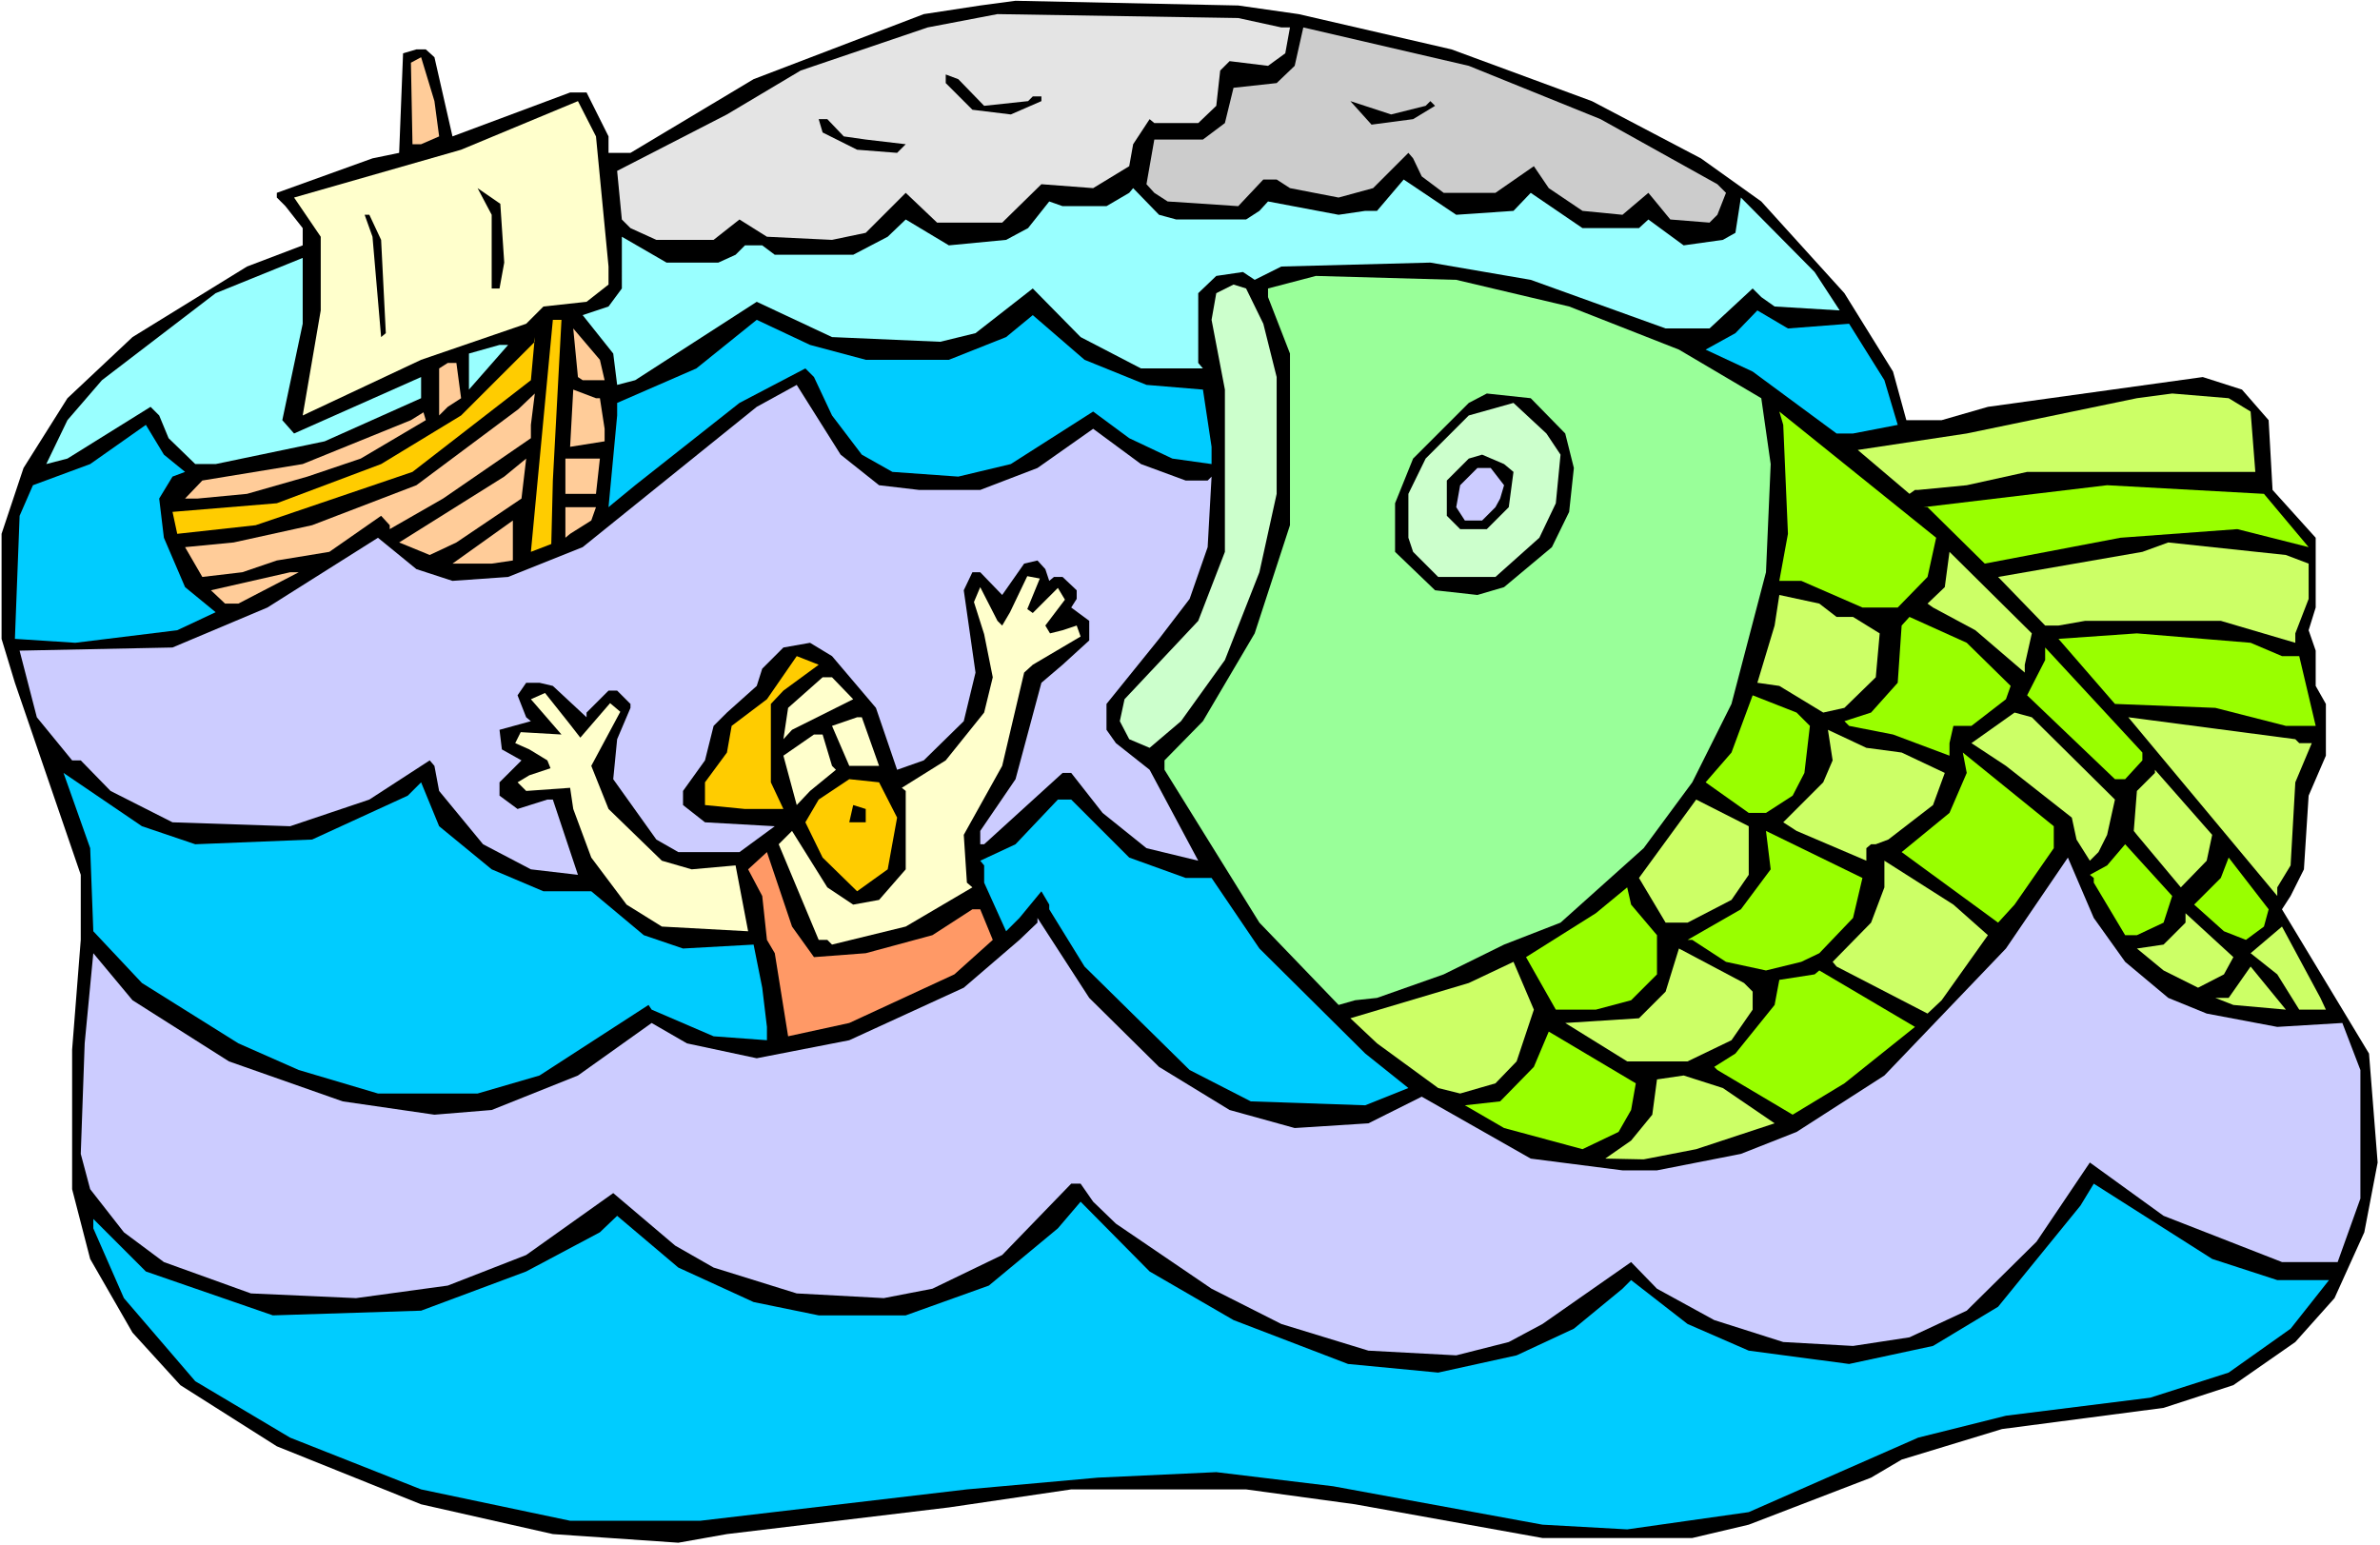<?xml version="1.0" encoding="UTF-8" standalone="no"?>
<svg
   version="1.0"
   width="129.766mm"
   height="84.247mm"
   id="svg78"
   sodipodi:docname="Jonah &amp; Whale 1.wmf"
   xmlns:inkscape="http://www.inkscape.org/namespaces/inkscape"
   xmlns:sodipodi="http://sodipodi.sourceforge.net/DTD/sodipodi-0.dtd"
   xmlns="http://www.w3.org/2000/svg"
   xmlns:svg="http://www.w3.org/2000/svg">
  <rect width="100%" height="100%" fill="#808080" stroke="none"/>
  <sodipodi:namedview
     id="namedview78"
     pagecolor="#ffffff"
     bordercolor="#000000"
     borderopacity="0.25"
     inkscape:showpageshadow="2"
     inkscape:pageopacity="0.0"
     inkscape:pagecheckerboard="0"
     inkscape:deskcolor="#d1d1d1"
     inkscape:document-units="mm" />
  <defs
     id="defs1">
    <pattern
       id="WMFhbasepattern"
       patternUnits="userSpaceOnUse"
       width="6"
       height="6"
       x="0"
       y="0" />
  </defs>
  <path
     style="fill:#ffffff;fill-opacity:1;fill-rule:evenodd;stroke:none"
     d="M 0,318.413 H 490.455 V 0 H 0 Z"
     id="path1" />
  <path
     style="fill:#000000;fill-opacity:1;fill-rule:evenodd;stroke:none"
     d="m 267.609,2.908 31.512,7.27 28.926,10.662 22.462,11.793 12.443,8.885 17.13,18.901 10.019,16.155 2.747,10.016 h 7.272 l 9.534,-2.746 44.278,-6.139 8.08,2.585 5.494,6.3 0.808,14.378 8.888,9.854 v 14.378 l -1.454,4.685 1.454,4.2 v 7.27 l 2.101,3.716 v 10.662 l -3.555,8.239 -0.97,15.186 -2.747,5.493 -1.778,2.746 17.938,29.725 1.778,22.455 -2.747,14.378 -6.141,13.57 -8.08,9.047 -12.766,8.885 -14.382,4.685 -33.29,4.362 -20.685,6.3 -6.302,3.716 -25.21,9.693 -11.635,2.746 h -30.866 l -38.622,-6.947 -22.462,-3.069 h -36.037 l -25.21,3.716 -45.733,5.493 -10.019,1.777 -25.856,-1.777 -27.149,-6.139 -29.734,-11.955 -19.877,-12.601 -9.858,-10.824 -8.726,-15.186 -3.717,-14.378 v -28.756 l 1.778,-22.617 V 180.288 L 3.07,140.709 0.323,131.662 V 110.015 L 4.848,96.445 13.898,82.067 27.31,69.466 50.904,54.927 62.378,50.565 V 47.011 L 58.822,42.487 57.045,40.71 v -0.969 l 19.715,-7.108 5.494,-1.131 0.808,-20.517 2.747,-0.808 h 1.939 l 1.778,1.615 3.717,16.316 24.24,-9.047 h 3.394 l 4.525,9.047 v 3.393 h 4.525 L 155.297,16.316 190.365,2.908 202,1.131 209.272,0.162 255.166,1.131 Z"
     id="path2" />
  <path
     style="fill:#e4e4e4;fill-opacity:1;fill-rule:evenodd;stroke:none"
     d="m 264.054,5.654 h 1.778 l -0.97,5.331 -3.555,2.585 -7.918,-0.969 -1.939,1.939 -0.808,7.27 -3.717,3.554 h -9.05 l -0.97,-0.808 -3.394,5.17 -0.808,4.523 -7.434,4.523 -10.666,-0.808 -8.08,7.916 h -13.413 l -6.464,-6.139 -8.242,8.239 -6.949,1.454 -13.413,-0.646 -5.656,-3.554 -5.333,4.2 h -11.797 l -5.333,-2.423 -1.778,-1.777 -0.97,-10.016 22.624,-11.632 15.19,-9.047 26.179,-8.885 14.382,-2.746 49.611,0.808 z"
     id="path3" />
  <path
     style="fill:#cccccc;fill-opacity:1;fill-rule:evenodd;stroke:none"
     d="m 329.825,24.555 24.078,13.409 1.778,1.777 -1.778,4.523 -1.616,1.615 -8.08,-0.646 -3.717,-4.523 -0.808,-0.969 -5.333,4.523 -8.242,-0.808 -6.949,-4.685 -3.07,-4.523 -7.918,5.493 h -10.666 l -4.525,-3.393 -1.778,-3.716 -0.97,-1.131 -7.272,7.27 -7.11,1.939 -10.019,-1.939 -2.747,-1.777 h -2.747 l -5.171,5.493 -14.544,-0.969 -2.747,-1.777 -1.616,-1.777 1.616,-9.208 h 10.019 l 4.525,-3.393 1.778,-7.27 8.888,-0.969 3.717,-3.554 1.778,-7.916 34.098,7.916 z"
     id="path4" />
  <path
     style="fill:#ffcc99;fill-opacity:1;fill-rule:evenodd;stroke:none"
     d="m 89.526,20.84 0.97,7.27 -3.717,1.615 h -1.778 l -0.323,-16.801 2.101,-1.131 z"
     id="path5" />
  <path
     style="fill:#000000;fill-opacity:1;fill-rule:evenodd;stroke:none"
     d="m 202.808,21.809 9.05,-0.969 0.97,-0.969 h 1.778 v 0.969 l -6.302,2.746 -7.918,-0.969 -5.494,-5.493 v -1.777 l 2.586,0.969 z"
     id="path6" />
  <path
     style="fill:#ffffcc;fill-opacity:1;fill-rule:evenodd;stroke:none"
     d="m 125.401,54.927 v 3.716 l -4.525,3.554 -8.888,0.969 -3.555,3.554 L 86.779,74.151 62.378,85.621 66.094,63.973 V 48.788 L 60.6,40.71 95.021,30.856 119.099,20.84 l 3.717,7.27 z"
     id="path7" />
  <path
     style="fill:#000000;fill-opacity:1;fill-rule:evenodd;stroke:none"
     d="m 293.788,21.809 0.97,-0.969 0.97,0.969 -4.525,2.746 -8.565,1.131 -4.363,-4.846 8.403,2.746 z"
     id="path8" />
  <path
     style="fill:#000000;fill-opacity:1;fill-rule:evenodd;stroke:none"
     d="m 173.881,28.109 4.525,0.646 8.242,0.969 -1.778,1.777 -8.242,-0.646 -7.11,-3.554 -0.808,-2.746 h 1.778 z"
     id="path9" />
  <path
     style="fill:#99ffff;fill-opacity:1;fill-rule:evenodd;stroke:none"
     d="m 311.888,43.457 3.555,-3.716 10.666,7.27 h 11.635 l 1.939,-1.777 7.272,5.331 8.08,-1.131 2.586,-1.454 1.131,-7.27 15.19,15.347 5.171,7.916 -13.413,-0.808 -2.747,-1.939 -1.778,-1.777 -8.888,8.239 h -9.05 l -27.795,-10.016 -20.685,-3.554 -30.704,0.808 -5.494,2.746 -2.424,-1.615 -5.494,0.808 -3.717,3.554 V 74.797 l 0.97,1.131 h -12.766 l -12.443,-6.462 -9.858,-10.016 -11.797,9.208 -7.272,1.777 -22.301,-0.969 -15.514,-7.27 -25.048,16.155 -3.717,0.969 -0.808,-6.462 -6.302,-7.916 5.333,-1.777 2.747,-3.716 V 48.788 l 9.211,5.331 h 10.666 l 3.555,-1.615 1.939,-1.939 h 3.555 l 2.586,1.939 h 16.16 l 7.11,-3.716 3.717,-3.554 8.888,5.331 11.797,-1.131 4.525,-2.423 4.363,-5.493 2.747,0.969 h 9.05 l 4.686,-2.746 0.808,-0.969 5.333,5.493 3.555,0.969 h 14.382 l 2.747,-1.777 1.778,-1.939 14.544,2.746 5.494,-0.808 h 2.424 l 5.494,-6.462 10.827,7.27 z"
     id="path10" />
  <path
     style="fill:#000000;fill-opacity:1;fill-rule:evenodd;stroke:none"
     d="m 103.909,54.119 -0.97,5.331 h -1.616 V 44.264 l -2.909,-5.493 4.686,3.231 z"
     id="path11" />
  <path
     style="fill:#000000;fill-opacity:1;fill-rule:evenodd;stroke:none"
     d="m 78.538,49.434 0.97,19.224 -0.97,0.808 -1.778,-20.678 -1.616,-4.523 h 0.97 z"
     id="path12" />
  <path
     style="fill:#99ffff;fill-opacity:1;fill-rule:evenodd;stroke:none"
     d="m 58.176,86.59 2.424,2.746 26.179,-11.632 v 4.362 L 66.902,90.952 44.44,95.637 H 40.238 L 34.744,90.306 32.805,85.621 31.027,83.844 13.898,94.506 9.534,95.637 13.898,86.59 21.008,78.351 44.44,60.419 62.378,53.15 v 13.57 z"
     id="path13" />
  <path
     style="fill:#99ff99;fill-opacity:1;fill-rule:evenodd;stroke:none"
     d="m 323.361,63.166 22.624,8.885 16.968,10.016 1.939,13.57 -0.97,22.294 -7.11,27.14 -8.08,16.155 -10.019,13.57 -17.13,15.347 -11.635,4.523 -12.443,6.139 -13.736,4.846 -4.525,0.485 -3.394,0.969 -16.322,-16.963 -19.554,-31.502 v -1.939 l 7.918,-8.077 10.666,-18.093 7.272,-22.294 V 72.859 L 261.307,61.227 v -1.777 l 9.858,-2.585 28.926,0.808 z"
     id="path14" />
  <path
     style="fill:#ccffcc;fill-opacity:1;fill-rule:evenodd;stroke:none"
     d="m 260.337,66.72 2.747,10.985 v 24.071 l -3.555,16.155 -7.11,18.093 -9.05,12.601 -6.464,5.493 -4.202,-1.777 -1.939,-3.716 0.97,-4.523 15.19,-16.155 5.494,-14.216 V 80.29 l -2.747,-14.378 0.97,-5.493 3.555,-1.777 2.586,0.808 z"
     id="path15" />
  <path
     style="fill:#00ccff;fill-opacity:1;fill-rule:evenodd;stroke:none"
     d="m 381.052,66.72 7.272,11.632 2.747,9.208 -9.211,1.777 h -3.394 l -17.291,-12.762 -9.696,-4.523 6.141,-3.393 4.525,-4.685 6.302,3.716 z"
     id="path16" />
  <path
     style="fill:#00ccff;fill-opacity:1;fill-rule:evenodd;stroke:none"
     d="m 236.259,79.32 11.635,0.969 1.778,11.793 v 3.554 l -8.08,-1.131 -8.888,-4.2 -7.434,-5.493 -16.968,10.824 -10.827,2.585 -13.574,-0.969 -6.302,-3.554 -6.141,-8.077 -3.717,-7.916 -1.778,-1.777 -13.574,7.108 -21.493,16.963 -4.525,3.716 -0.97,0.808 1.778,-18.901 v -2.585 l 16.322,-7.108 12.443,-10.016 10.989,5.17 11.474,3.069 h 17.13 l 11.797,-4.685 5.494,-4.523 10.666,9.208 z"
     id="path17" />
  <path
     style="fill:#ffcc00;fill-opacity:1;fill-rule:evenodd;stroke:none"
     d="m 113.928,99.029 -0.323,13.085 -4.202,1.615 4.525,-47.818 h 1.778 z"
     id="path18" />
  <path
     style="fill:#ffcc99;fill-opacity:1;fill-rule:evenodd;stroke:none"
     d="m 124.593,78.351 h -4.525 l -0.97,-0.646 -0.97,-10.016 5.494,6.462 z"
     id="path19" />
  <path
     style="fill:#ffcc00;fill-opacity:1;fill-rule:evenodd;stroke:none"
     d="M 85.002,97.252 52.682,108.238 36.522,110.015 35.552,105.491 57.045,103.714 78.538,95.637 95.021,85.621 110.211,70.435 v -0.969 l -0.808,8.885 z"
     id="path20" />
  <path
     style="fill:#99ffff;fill-opacity:1;fill-rule:evenodd;stroke:none"
     d="m 96.637,80.29 v -7.431 l 6.302,-1.777 h 1.778 z"
     id="path21" />
  <path
     style="fill:#ffcc99;fill-opacity:1;fill-rule:evenodd;stroke:none"
     d="m 95.021,82.067 -2.747,1.777 -1.778,1.777 V 75.928 L 92.273,74.797 h 1.778 z"
     id="path22" />
  <path
     style="fill:#ccccff;fill-opacity:1;fill-rule:evenodd;stroke:none"
     d="m 181.153,99.999 8.242,0.969 h 12.605 l 11.797,-4.523 11.474,-8.077 9.858,7.27 9.211,3.393 h 4.525 l 0.808,-0.808 -0.808,14.539 -3.717,10.662 -6.302,8.239 -10.827,13.409 v 5.331 l 1.939,2.746 6.949,5.493 10.019,18.74 -10.666,-2.585 -9.05,-7.27 -6.464,-8.239 h -1.778 l -16.16,14.701 h -0.808 v -2.746 l 7.272,-10.662 5.333,-19.871 4.363,-3.716 5.494,-5.008 v -4.039 l -3.717,-2.746 1.131,-1.777 v -1.777 l -2.909,-2.746 h -1.778 l -0.97,0.808 -0.808,-2.423 -1.616,-1.777 -2.747,0.646 -4.525,6.462 -4.525,-4.685 h -1.616 l -1.778,3.716 2.424,16.963 -2.424,10.016 -8.242,8.077 -5.494,1.939 -4.363,-12.762 -9.05,-10.662 -4.525,-2.746 -5.494,0.969 -4.363,4.362 -1.131,3.554 -6.141,5.493 -2.747,2.746 -1.778,7.108 -4.525,6.3 v 2.908 l 4.525,3.554 14.382,0.808 -7.272,5.331 h -12.605 l -4.525,-2.585 -8.888,-12.439 0.808,-8.239 2.747,-6.462 v -0.808 l -2.747,-2.746 h -1.778 l -4.525,4.523 v 0.969 l -6.949,-6.462 -2.747,-0.646 h -2.747 l -1.778,2.585 1.778,4.523 0.97,0.808 -6.464,1.777 0.485,4.039 4.04,2.262 -4.525,4.523 v 2.746 l 3.717,2.746 6.141,-1.939 h 1.131 l 5.171,15.509 -9.696,-1.131 -9.858,-5.17 -9.05,-10.985 -0.97,-5.17 -0.97,-1.131 -12.443,8.077 -16.322,5.493 -24.24,-0.808 -12.766,-6.462 -6.141,-6.3 h -1.778 l -7.272,-8.885 -3.555,-13.732 31.512,-0.646 19.554,-8.239 22.786,-14.378 7.918,6.462 7.434,2.423 11.474,-0.808 15.352,-6.139 35.875,-28.917 8.242,-4.523 9.05,14.378 z"
     id="path23" />
  <path
     style="fill:#ffcc99;fill-opacity:1;fill-rule:evenodd;stroke:none"
     d="m 123.624,82.067 0.97,6.3 v 2.585 l -7.11,1.131 0.646,-11.793 4.686,1.777 z"
     id="path24" />
  <path
     style="fill:#ffcc99;fill-opacity:1;fill-rule:evenodd;stroke:none"
     d="m 109.403,90.306 -18.099,12.439 -10.989,6.3 v -0.808 l -1.778,-1.939 -10.666,7.431 -10.827,1.777 -7.11,2.423 -8.242,0.969 -3.555,-6.139 10.019,-0.969 16.16,-3.554 21.493,-8.239 21.008,-15.67 3.394,-3.231 -0.808,6.462 z"
     id="path25" />
  <path
     style="fill:#000000;fill-opacity:1;fill-rule:evenodd;stroke:none"
     d="m 322.553,89.336 1.778,7.108 -0.97,9.047 -3.555,7.27 -9.858,8.239 -5.494,1.615 -8.726,-0.969 -8.242,-7.916 v -10.016 l 3.717,-9.208 11.474,-11.47 3.717,-1.939 9.05,0.969 z"
     id="path26" />
  <path
     style="fill:#ccff66;fill-opacity:1;fill-rule:evenodd;stroke:none"
     d="m 463.791,84.813 0.97,12.439 h -47.026 l -12.443,2.746 -10.019,0.969 h -0.646 l -1.131,0.808 -10.666,-9.047 22.462,-3.393 35.067,-7.27 7.272,-0.969 11.635,0.969 z"
     id="path27" />
  <path
     style="fill:#ccffcc;fill-opacity:1;fill-rule:evenodd;stroke:none"
     d="m 321.584,93.698 -0.97,10.016 -3.394,7.108 -9.05,8.077 h -11.797 l -5.171,-5.17 -0.97,-2.908 v -9.047 l 3.555,-7.27 8.888,-8.885 9.211,-2.585 6.787,6.3 z"
     id="path28" />
  <path
     style="fill:#99ff00;fill-opacity:1;fill-rule:evenodd;stroke:none"
     d="m 397.212,118.9 -6.141,6.3 h -7.272 l -12.605,-5.493 h -4.525 l 1.778,-9.693 -0.97,-22.455 -0.808,-2.746 32.32,26.009 z"
     id="path29" />
  <path
     style="fill:#ffcc99;fill-opacity:1;fill-rule:evenodd;stroke:none"
     d="m 74.336,94.506 -10.989,3.716 -12.443,3.554 -10.181,0.969 h -2.586 l 3.555,-3.716 20.685,-3.393 22.301,-9.047 2.586,-1.615 0.485,1.615 z"
     id="path30" />
  <path
     style="fill:#00ccff;fill-opacity:1;fill-rule:evenodd;stroke:none"
     d="m 38.138,97.252 -2.586,0.969 -2.747,4.523 0.97,8.077 4.363,10.178 6.302,5.17 -7.918,3.716 -21.008,2.585 -12.443,-0.808 0.97,-25.363 2.747,-6.3 11.797,-4.362 11.474,-8.077 3.717,6.139 z"
     id="path31" />
  <path
     style="fill:#000000;fill-opacity:1;fill-rule:evenodd;stroke:none"
     d="m 311.888,97.252 -0.97,7.27 -4.525,4.523 h -5.494 l -2.747,-2.746 v -7.27 l 4.525,-4.523 2.747,-0.808 4.525,1.939 z"
     id="path32" />
  <path
     style="fill:#ffcc99;fill-opacity:1;fill-rule:evenodd;stroke:none"
     d="m 94.051,111.792 -5.494,2.585 -6.302,-2.585 21.654,-13.57 4.525,-3.716 -0.97,8.239 z"
     id="path33" />
  <path
     style="fill:#ffcc99;fill-opacity:1;fill-rule:evenodd;stroke:none"
     d="m 122.816,101.776 h -6.302 v -7.27 h 7.11 z"
     id="path34" />
  <path
     style="fill:#ccccff;fill-opacity:1;fill-rule:evenodd;stroke:none"
     d="m 309.948,99.999 -0.808,2.746 -0.97,1.777 -2.747,2.746 h -3.555 l -1.778,-2.746 0.808,-4.523 3.555,-3.554 h 2.747 z"
     id="path35" />
  <path
     style="fill:#99ff00;fill-opacity:1;fill-rule:evenodd;stroke:none"
     d="m 475.75,112.761 -14.706,-3.716 -24.078,1.777 -27.957,5.331 -11.797,-11.632 h -0.808 l 37.814,-4.523 32.32,1.777 z"
     id="path36" />
  <path
     style="fill:#ffcc99;fill-opacity:1;fill-rule:evenodd;stroke:none"
     d="m 121.846,107.268 -4.363,2.746 -0.97,0.808 v -6.3 h 6.302 z"
     id="path37" />
  <path
     style="fill:#ffcc99;fill-opacity:1;fill-rule:evenodd;stroke:none"
     d="m 101.323,116.154 h -8.08 l 12.443,-8.885 v 8.239 z"
     id="path38" />
  <path
     style="fill:#ccff66;fill-opacity:1;fill-rule:evenodd;stroke:none"
     d="m 475.75,116.154 v 7.27 l -2.747,7.108 v 1.939 l -15.352,-4.523 h -27.957 l -5.494,0.969 h -2.747 l -9.696,-10.016 29.734,-5.17 5.333,-1.939 24.24,2.585 z"
     id="path39" />
  <path
     style="fill:#ccff66;fill-opacity:1;fill-rule:evenodd;stroke:none"
     d="m 417.251,136.993 v 1.615 l -10.181,-8.724 -8.726,-4.685 -1.131,-0.808 3.555,-3.393 0.97,-7.27 16.968,16.801 z"
     id="path40" />
  <path
     style="fill:#ffcc99;fill-opacity:1;fill-rule:evenodd;stroke:none"
     d="m 49.126,124.393 h -2.747 l -2.909,-2.746 16.322,-3.716 h 1.778 z"
     id="path41" />
  <path
     style="fill:#ffffcc;fill-opacity:1;fill-rule:evenodd;stroke:none"
     d="m 211.696,125.523 1.131,0.808 5.171,-5.17 1.454,2.423 -4.04,5.331 0.97,1.615 2.586,-0.646 2.909,-0.969 0.808,2.262 -9.858,5.816 -1.778,1.615 -4.525,19.224 -7.918,14.216 0.646,9.854 1.131,0.969 -13.736,8.077 -15.19,3.716 -0.97,-0.969 h -1.778 l -8.242,-19.709 2.747,-2.746 7.272,11.632 5.333,3.554 5.333,-0.969 5.494,-6.3 v -16.155 l -0.808,-0.646 9.05,-5.654 7.918,-9.854 1.778,-7.27 -1.778,-8.885 -2.101,-6.623 1.293,-3.069 3.555,6.947 0.97,0.969 1.616,-2.746 3.555,-7.431 2.586,0.485 z"
     id="path42" />
  <path
     style="fill:#ccff66;fill-opacity:1;fill-rule:evenodd;stroke:none"
     d="m 378.467,127.139 h 3.394 l 5.494,3.393 -0.808,9.047 -6.464,6.3 -4.363,0.969 -9.05,-5.493 -4.525,-0.646 3.555,-11.793 0.97,-6.3 8.242,1.777 z"
     id="path43" />
  <path
     style="fill:#99ff00;fill-opacity:1;fill-rule:evenodd;stroke:none"
     d="m 414.342,141.355 -0.97,2.746 -7.11,5.493 h -3.717 l -0.808,3.554 v 2.585 l -11.635,-4.362 -9.05,-1.777 -0.97,-0.969 5.494,-1.777 5.494,-6.139 0.808,-11.793 1.616,-1.777 11.797,5.331 z"
     id="path44" />
  <path
     style="fill:#99ff00;fill-opacity:1;fill-rule:evenodd;stroke:none"
     d="m 470.255,135.216 h 3.555 l 3.394,14.378 h -6.141 l -14.544,-3.716 -20.685,-0.808 -11.635,-13.409 16.16,-1.131 23.432,1.939 z"
     id="path45" />
  <path
     style="fill:#99ff00;fill-opacity:1;fill-rule:evenodd;stroke:none"
     d="m 441.491,156.702 -3.555,3.877 h -2.101 l -18.099,-17.286 3.717,-7.27 v -2.585 l 20.038,21.648 z"
     id="path46" />
  <path
     style="fill:#ffcc00;fill-opacity:1;fill-rule:evenodd;stroke:none"
     d="m 161.438,142.325 -2.586,2.746 v 16.155 l 2.586,5.493 h -7.918 l -8.242,-0.808 v -4.685 l 4.525,-6.139 0.97,-5.493 7.272,-5.493 6.141,-8.885 4.525,1.777 z"
     id="path47" />
  <path
     style="fill:#ffffcc;fill-opacity:1;fill-rule:evenodd;stroke:none"
     d="m 175.821,144.102 -12.605,6.3 -1.778,1.939 0.97,-6.462 7.11,-6.3 h 1.939 z"
     id="path48" />
  <path
     style="fill:#ffffcc;fill-opacity:1;fill-rule:evenodd;stroke:none"
     d="m 125.725,144.909 2.101,1.777 -5.979,11.147 3.555,8.885 10.989,10.662 6.141,1.777 9.05,-0.808 2.586,13.57 -17.776,-0.969 -7.272,-4.523 -7.272,-9.693 -3.717,-10.016 -0.646,-4.362 -9.05,0.646 -1.778,-1.777 2.424,-1.454 4.363,-1.454 -0.646,-1.615 -3.717,-2.262 -2.909,-1.292 1.131,-2.262 8.403,0.485 -6.302,-7.27 2.909,-1.292 5.01,6.3 2.262,2.908 z"
     id="path49" />
  <path
     style="fill:#99ff00;fill-opacity:1;fill-rule:evenodd;stroke:none"
     d="m 372.972,149.594 -1.131,9.693 -2.424,4.685 -5.494,3.554 h -3.555 l -8.888,-6.3 5.333,-6.139 4.363,-11.793 9.05,3.554 z"
     id="path50" />
  <path
     style="fill:#ccff66;fill-opacity:1;fill-rule:evenodd;stroke:none"
     d="m 435.835,164.78 -1.616,7.27 -1.778,3.554 -1.778,1.777 -2.747,-4.362 -0.97,-4.523 -13.574,-10.662 -7.11,-4.685 8.888,-6.3 3.555,0.969 z"
     id="path51" />
  <path
     style="fill:#ffffcc;fill-opacity:1;fill-rule:evenodd;stroke:none"
     d="m 181.153,157.833 h -6.141 l -3.555,-8.239 5.171,-1.777 h 0.97 z"
     id="path52" />
  <path
     style="fill:#ccff66;fill-opacity:1;fill-rule:evenodd;stroke:none"
     d="m 473.811,153.148 h 2.586 l -3.394,8.077 -0.97,17.124 -2.747,4.523 v 1.777 l -30.704,-36.833 34.421,4.523 z"
     id="path53" />
  <path
     style="fill:#ccff66;fill-opacity:1;fill-rule:evenodd;stroke:none"
     d="m 391.88,155.087 8.888,4.2 -2.424,6.623 -9.211,7.108 -2.586,0.969 h -0.97 l -0.97,0.808 v 2.585 l -14.382,-6.139 -2.747,-1.777 8.242,-8.239 1.939,-4.523 -0.97,-6.3 7.918,3.716 z"
     id="path54" />
  <path
     style="fill:#ffffcc;fill-opacity:1;fill-rule:evenodd;stroke:none"
     d="m 171.457,157.833 0.808,0.808 -5.333,4.362 -2.747,2.908 -2.747,-10.178 6.302,-4.362 h 1.778 z"
     id="path55" />
  <path
     style="fill:#99ff00;fill-opacity:1;fill-rule:evenodd;stroke:none"
     d="m 423.23,174.796 -8.08,11.632 -3.394,3.716 -19.877,-14.539 9.858,-8.077 3.555,-8.239 -0.808,-4.2 18.746,15.186 z"
     id="path56" />
  <path
     style="fill:#ccff66;fill-opacity:1;fill-rule:evenodd;stroke:none"
     d="m 454.742,177.381 -5.333,5.493 -9.05,-10.824 -0.646,-0.808 0.646,-8.239 3.717,-3.716 v -0.646 l 11.797,13.409 z"
     id="path57" />
  <path
     style="fill:#00ccff;fill-opacity:1;fill-rule:evenodd;stroke:none"
     d="m 40.238,173.988 24.078,-0.969 19.715,-9.047 2.747,-2.746 3.717,9.047 10.827,8.885 10.666,4.523 h 9.858 l 10.827,9.047 8.08,2.746 14.544,-0.808 1.778,8.885 0.97,8.077 v 2.746 l -10.989,-0.808 -12.766,-5.493 -0.646,-0.969 -22.462,14.539 -12.766,3.716 H 77.891 L 61.57,220.514 49.126,215.021 29.25,202.582 19.23,191.92 18.584,174.796 13.09,159.287 29.25,170.272 Z"
     id="path58" />
  <path
     style="fill:#ffcc00;fill-opacity:1;fill-rule:evenodd;stroke:none"
     d="m 184.87,168.495 -1.939,10.662 -6.302,4.523 -7.11,-6.947 -3.555,-7.27 2.747,-4.685 6.302,-4.2 6.141,0.646 z"
     id="path59" />
  <path
     style="fill:#00ccff;fill-opacity:1;fill-rule:evenodd;stroke:none"
     d="m 232.704,176.734 11.635,4.2 h 5.333 l 9.858,14.539 21.816,21.648 8.888,7.108 -8.888,3.554 -23.594,-0.808 -12.605,-6.462 -21.654,-21.324 -7.272,-11.793 v -0.969 l -1.616,-2.746 -4.525,5.493 -2.747,2.746 -4.525,-10.016 v -3.554 l -0.808,-0.969 7.272,-3.393 8.726,-9.208 h 2.747 z"
     id="path60" />
  <path
     style="fill:#ccff66;fill-opacity:1;fill-rule:evenodd;stroke:none"
     d="m 360.368,180.288 -3.555,5.17 -9.05,4.685 h -4.525 l -5.494,-9.208 11.797,-16.155 10.827,5.493 z"
     id="path61" />
  <path
     style="fill:#000000;fill-opacity:1;fill-rule:evenodd;stroke:none"
     d="m 178.406,169.465 h -3.394 l 0.808,-3.554 2.586,0.808 z"
     id="path62" />
  <path
     style="fill:#99ff00;fill-opacity:1;fill-rule:evenodd;stroke:none"
     d="m 381.86,189.174 -6.949,7.27 -3.717,1.777 -7.272,1.777 -8.242,-1.777 -6.949,-4.523 h -0.97 l 10.989,-6.3 6.141,-8.239 -0.97,-7.916 19.877,9.693 z"
     id="path63" />
  <path
     style="fill:#99ff00;fill-opacity:1;fill-rule:evenodd;stroke:none"
     d="m 445.854,190.143 -5.494,2.585 h -2.424 l -6.464,-10.824 v -0.969 l -0.808,-0.646 3.555,-1.939 3.717,-4.362 9.696,10.662 z"
     id="path64" />
  <path
     style="fill:#ff9966;fill-opacity:1;fill-rule:evenodd;stroke:none"
     d="m 167.741,197.251 10.666,-0.808 13.736,-3.716 8.242,-5.331 h 1.616 l 2.586,6.3 -7.918,7.108 -21.654,10.016 -12.605,2.746 -2.747,-17.124 -1.616,-2.746 -0.97,-9.047 -2.909,-5.493 3.878,-3.554 5.171,15.347 z"
     id="path65" />
  <path
     style="fill:#ccccff;fill-opacity:1;fill-rule:evenodd;stroke:none"
     d="m 437.935,198.22 8.888,7.431 7.918,3.231 14.544,2.746 13.413,-0.808 3.717,9.693 v 26.494 l -4.686,13.085 h -11.474 l -24.402,-9.531 -15.19,-10.985 -10.989,16.316 -14.382,14.216 -11.797,5.493 -11.635,1.777 -14.382,-0.808 -14.221,-4.523 -11.797,-6.462 -5.333,-5.493 -18.261,12.762 -6.949,3.716 -10.827,2.746 -18.099,-0.969 -17.938,-5.493 -14.382,-7.27 -19.715,-13.409 -4.686,-4.523 -2.586,-3.716 h -1.939 l -14.221,14.701 -14.382,6.947 -10.019,1.939 -17.938,-0.969 -17.13,-5.331 -7.918,-4.523 -12.766,-10.824 -17.938,12.762 -16.16,6.3 -18.907,2.585 -21.654,-0.969 -17.938,-6.462 -8.242,-6.139 -6.949,-8.885 -1.939,-7.27 0.808,-22.778 1.778,-18.578 8.08,9.693 19.877,12.601 23.432,8.239 18.907,2.746 11.797,-0.969 17.776,-7.108 15.19,-10.824 7.272,4.2 14.382,3.069 19.069,-3.716 23.594,-10.824 11.474,-9.854 3.717,-3.554 v -0.969 l 10.666,16.478 14.382,14.216 14.544,8.885 13.413,3.716 15.19,-0.969 10.989,-5.493 22.462,12.762 18.907,2.423 h 7.11 l 17.291,-3.393 11.474,-4.523 18.099,-11.632 25.048,-26.171 12.766,-18.74 5.333,12.439 z"
     id="path66" />
  <path
     style="fill:#99ff00;fill-opacity:1;fill-rule:evenodd;stroke:none"
     d="m 466.539,190.951 -3.717,2.746 -4.525,-1.777 -6.141,-5.493 5.494,-5.493 1.616,-4.2 8.242,10.662 z"
     id="path67" />
  <path
     style="fill:#ccff66;fill-opacity:1;fill-rule:evenodd;stroke:none"
     d="m 409.656,192.728 -9.534,13.409 -2.909,2.746 -18.746,-9.693 -0.808,-0.969 7.918,-8.077 2.747,-7.27 v -5.493 l 14.221,9.047 z"
     id="path68" />
  <path
     style="fill:#99ff00;fill-opacity:1;fill-rule:evenodd;stroke:none"
     d="m 341.46,192.728 v 8.077 l -5.333,5.331 -7.272,1.939 h -8.242 l -6.141,-10.824 14.382,-9.047 6.464,-5.331 0.808,3.554 z"
     id="path69" />
  <path
     style="fill:#ccff66;fill-opacity:1;fill-rule:evenodd;stroke:none"
     d="m 458.297,200.805 -5.333,2.746 -7.11,-3.554 -5.494,-4.523 5.494,-0.808 4.525,-4.523 v -1.939 l 9.858,9.047 z"
     id="path70" />
  <path
     style="fill:#ccff66;fill-opacity:1;fill-rule:evenodd;stroke:none"
     d="m 479.305,208.075 h -5.494 l -4.525,-7.27 -5.494,-4.362 6.464,-5.493 7.918,14.701 z"
     id="path71" />
  <path
     style="fill:#ccff66;fill-opacity:1;fill-rule:evenodd;stroke:none"
     d="m 361.176,204.359 v 3.716 l -4.363,6.3 -9.05,4.362 h -12.443 l -12.766,-7.916 15.19,-0.969 5.494,-5.493 2.747,-8.885 13.413,7.108 z"
     id="path72" />
  <path
     style="fill:#ccff66;fill-opacity:1;fill-rule:evenodd;stroke:none"
     d="m 312.534,218.737 -4.363,4.523 -7.272,2.1 -4.525,-1.131 -12.605,-9.208 -5.494,-5.17 24.402,-7.27 9.211,-4.362 4.202,9.854 z"
     id="path73" />
  <path
     style="fill:#ccff66;fill-opacity:1;fill-rule:evenodd;stroke:none"
     d="m 460.236,207.106 -3.717,-1.454 h 2.747 l 4.525,-6.462 7.272,8.885 z"
     id="path74" />
  <path
     style="fill:#99ff00;fill-opacity:1;fill-rule:evenodd;stroke:none"
     d="m 380.083,223.26 -10.666,6.462 -15.514,-9.208 -0.646,-0.646 4.363,-2.746 8.08,-10.016 0.97,-5.17 7.272,-1.131 0.97,-0.808 19.715,11.632 z"
     id="path75" />
  <path
     style="fill:#99ff00;fill-opacity:1;fill-rule:evenodd;stroke:none"
     d="m 336.128,228.753 -2.586,4.523 -7.434,3.554 -16.16,-4.362 -8.08,-4.685 7.272,-0.808 6.949,-7.108 3.07,-7.27 17.938,10.662 z"
     id="path76" />
  <path
     style="fill:#ccff66;fill-opacity:1;fill-rule:evenodd;stroke:none"
     d="m 365.7,231.499 -16.16,5.331 -10.827,2.1 -7.918,-0.162 5.333,-3.716 4.363,-5.331 0.97,-7.27 5.494,-0.808 8.08,2.585 z"
     id="path77" />
  <path
     style="fill:#00ccff;fill-opacity:1;fill-rule:evenodd;stroke:none"
     d="m 469.286,263.809 h 10.666 l -7.918,10.016 -12.766,9.047 -16.16,5.17 -29.734,3.716 -18.099,4.523 -34.906,15.347 -25.048,3.554 -17.453,-0.969 -43.147,-7.916 -24.078,-2.908 -24.402,1.131 -26.987,2.423 -54.944,6.462 H 117.483 L 86.779,306.943 59.792,296.281 40.238,284.649 25.533,267.525 19.23,253.147 v -1.939 l 10.827,10.824 26.179,9.047 30.542,-0.969 21.654,-8.077 15.19,-8.077 3.555,-3.393 12.605,10.662 15.514,7.108 13.413,2.746 h 17.938 l 17.13,-6.139 14.221,-11.793 4.686,-5.493 14.221,14.378 17.291,10.016 23.594,9.047 18.584,1.777 16.16,-3.554 11.797,-5.493 10.019,-8.239 1.778,-1.777 11.635,9.047 12.605,5.493 20.685,2.746 17.291,-3.716 13.413,-8.077 16.968,-20.84 2.747,-4.523 24.402,15.509 z"
     id="path78" />
</svg>
